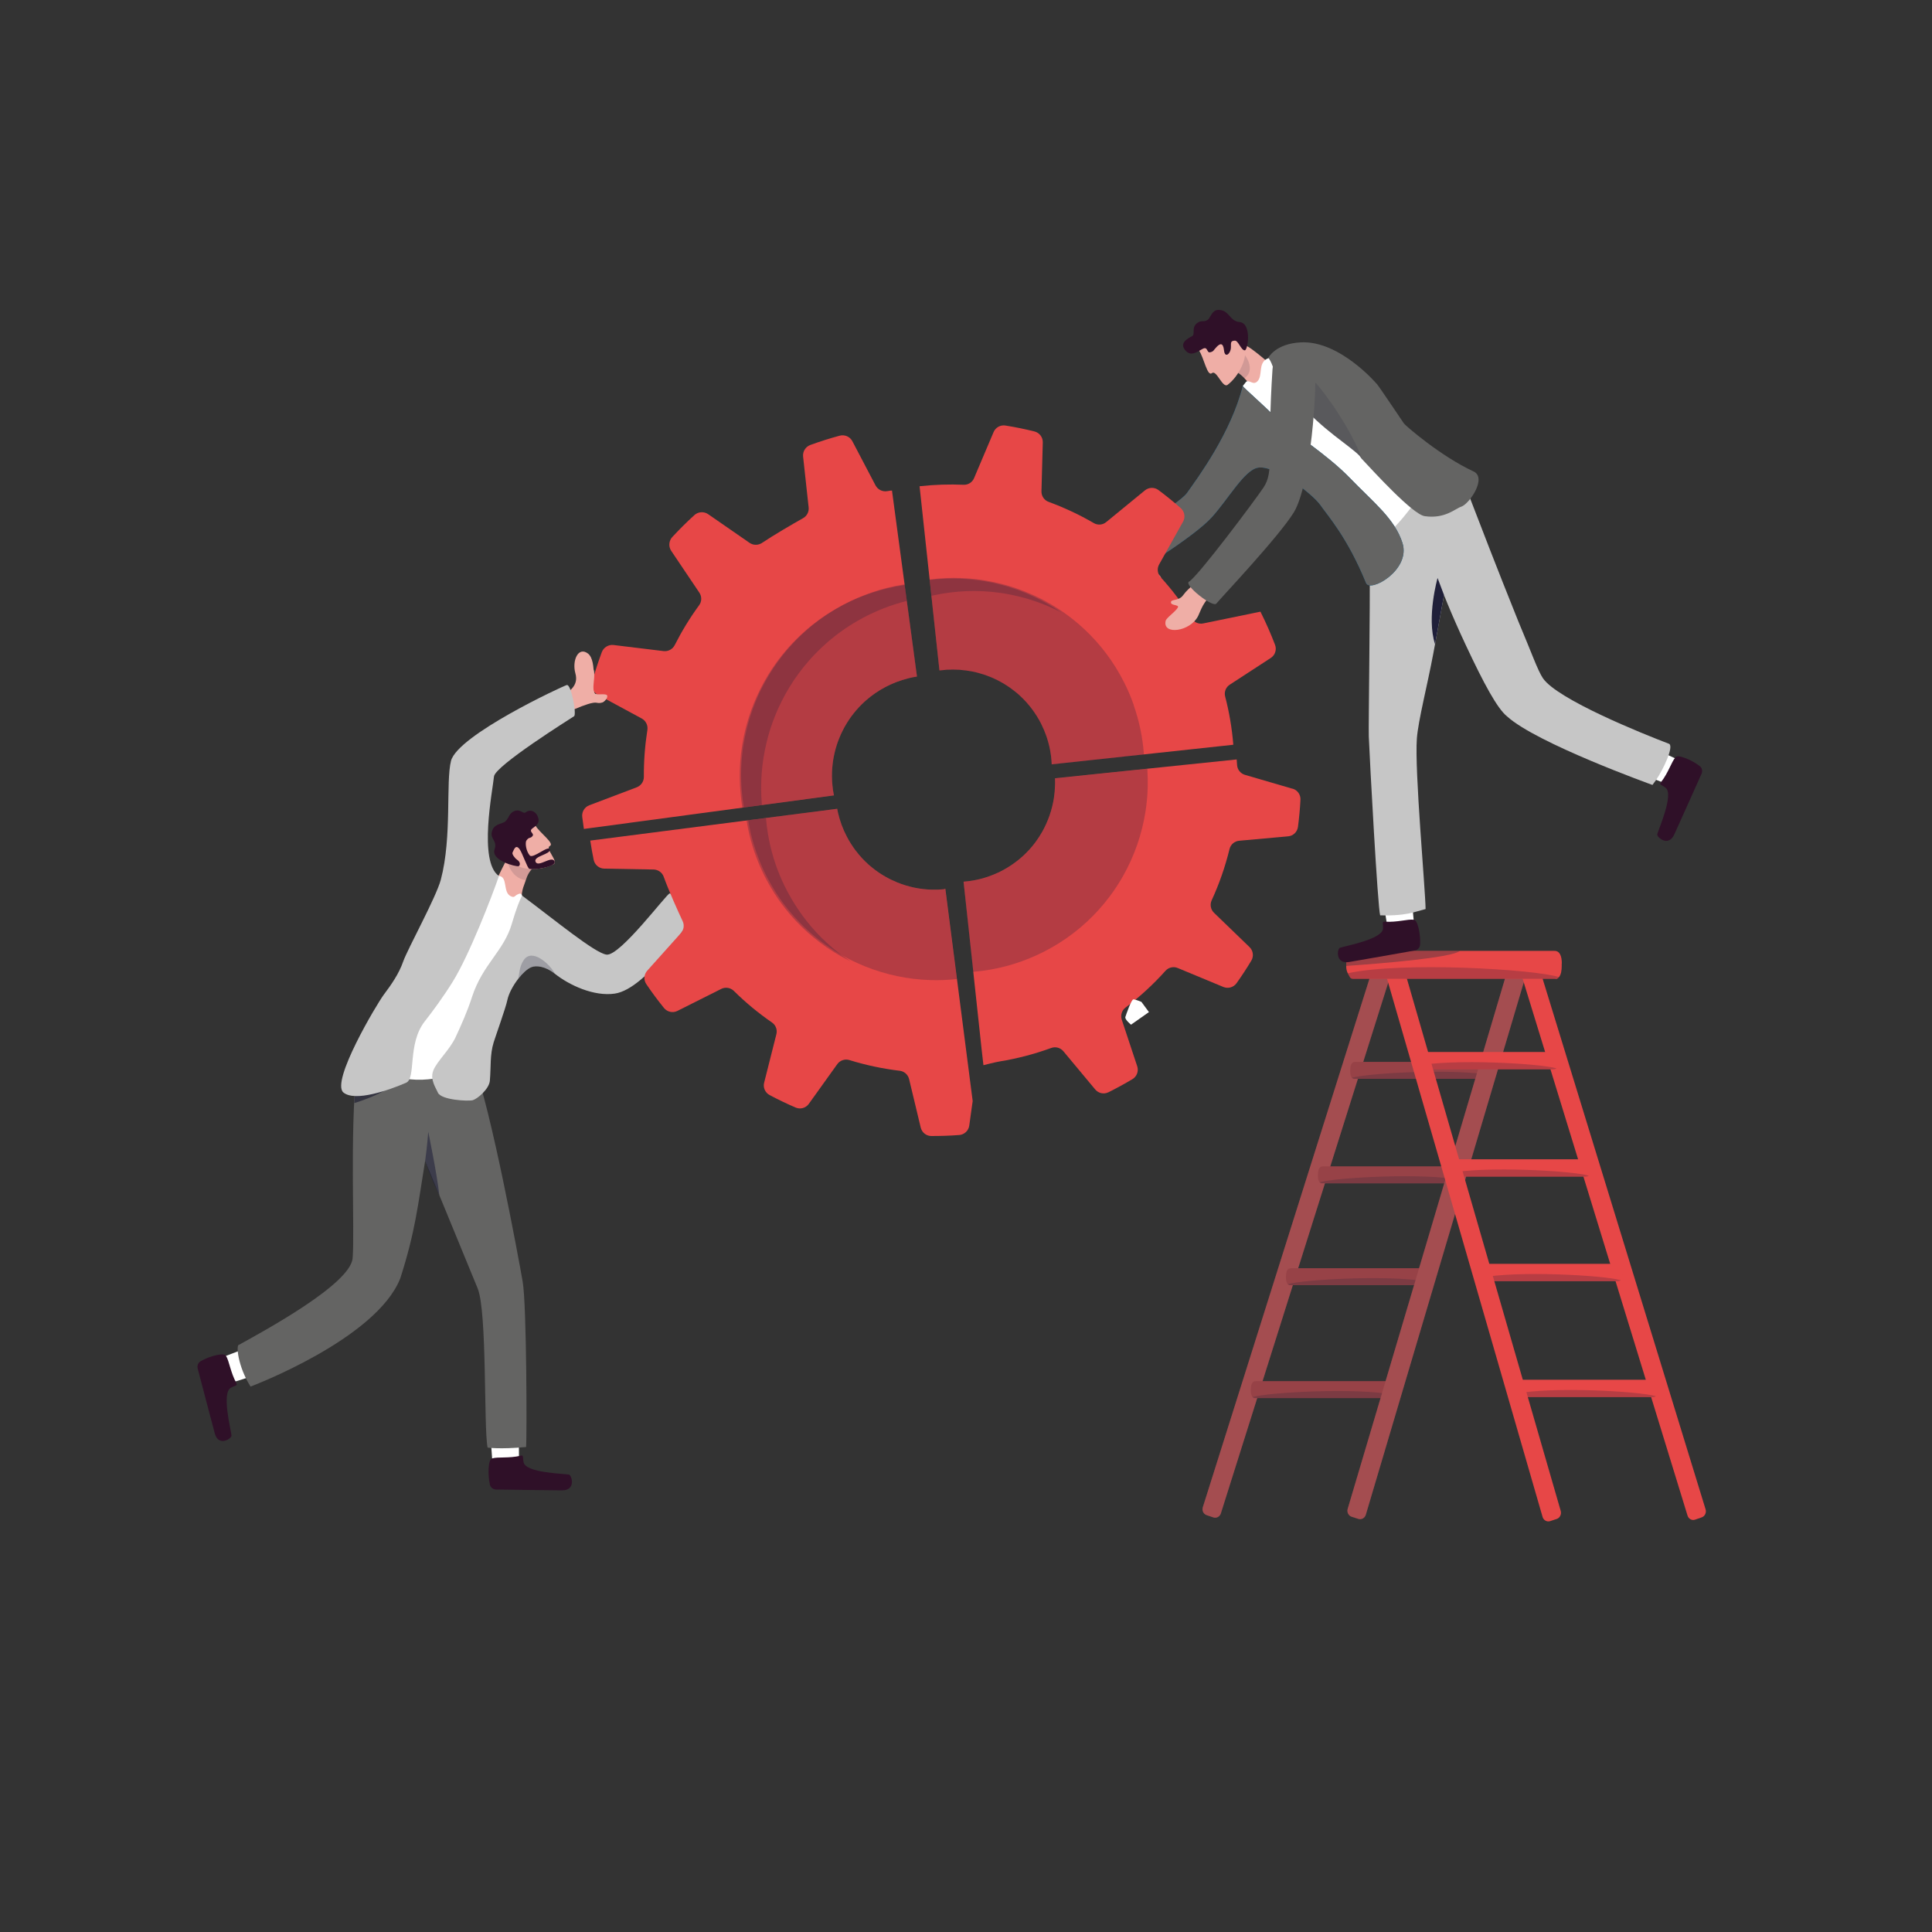 <svg xmlns="http://www.w3.org/2000/svg" width="427" height="427" viewBox="0 0 427 427" fill="none"><rect x="0" y="0" width="427" height="427" fill="#333333" stroke="none"/><path d="M123.452 154.147C125.635 153.073 127.966 151.67 127.173 148.84C126.38 145.997 127.795 142.801 129.954 144.448C132.114 146.095 130.723 153.171 131.516 153.342C135.078 154.11 133.517 155.709 131.894 155.318C130.271 154.928 123.659 158.295 123.659 158.295L123.439 154.147H123.452Z" fill="#EFAEA6"></path><path d="M112.801 201.007L108.434 197.042C109.593 194.98 111.886 189.625 113.277 187.99C114.802 186.196 114.912 186.416 114.912 186.416L116.888 190.064L117.815 191.784C117.815 191.784 116.754 192.736 116.29 194.297C115.973 195.383 115.18 196.737 115.314 198.701C115.424 200.178 112.789 201.007 112.789 201.007H112.801Z" fill="#EFAEA6"></path><path opacity="0.14" d="M117.815 191.784C117.815 191.784 116.681 192.98 116.217 194.529C112.74 194.163 111.471 189.564 112.618 189.198C113.338 188.966 116.876 190.064 116.876 190.064L117.803 191.784H117.815Z" fill="#1F1F39"></path><path d="M118.34 182.463C119.291 184.086 122.671 186.428 121.524 186.977C120.377 187.526 123.537 190.393 122.341 191.015C119.45 192.528 115.18 192.284 114.119 191.052C113.057 189.82 111.361 185.757 111.361 185.757L118.34 182.463Z" fill="#EFAEA6"></path><path d="M116.364 185.745C116.961 184.903 117.193 185.404 117.693 184.781C118.194 184.159 116.644 183.805 117.754 183.025C118.865 182.244 119.426 181.634 118.755 180.243C118.328 179.365 117.193 178.767 116.205 179.523C115.571 180.011 115.083 178.693 113.643 179.279C112.508 179.743 112.557 180.682 111.703 181.536C111.24 182 109.532 182.061 108.946 183.22C107.86 185.379 110.068 185.599 109.312 187.709C108.434 190.162 113.948 191.577 114.619 191.443C114.875 191.394 115.217 190.637 114.277 190.003C113.789 189.686 113.106 188.759 113.277 188.429C113.57 187.856 113.948 186.489 114.826 187.673C115.449 188.502 116.571 191.894 116.974 192.016C118.011 192.345 123.037 191.577 122.573 190.393C121.988 188.929 118.84 191.943 118.34 190.393C117.962 189.21 121.646 188.819 121.512 187.795C121.353 186.599 117.791 189.905 117.083 189.064C116.217 188.039 116.022 186.196 116.364 185.721V185.745Z" fill="#2F1028"></path><path d="M114.668 322.739C114.814 320.323 114.436 314.223 114.436 314.223L108.189 314.199L108.836 323.349L113.057 326.13L114.668 322.739Z" fill="white"></path><path d="M115.119 321.714C115.778 321.555 115.497 322.202 115.729 323.215C116.266 325.533 124.488 325.679 125.733 325.899C126.367 326.008 127.38 329.424 124.196 329.388C121.439 329.351 112.618 329.266 109.604 329.205C108.97 329.193 108.421 328.753 108.275 328.119C107.75 325.874 107.921 322.409 108.763 322.336C110.031 321.934 112.386 322.361 115.119 321.726V321.714Z" fill="#2F1028"></path><path d="M51.142 305.561C53.46 305.012 59.121 302.914 59.121 302.914L57.45 296.802L48.983 300.035L47.507 304.951L51.142 305.561Z" fill="white"></path><path d="M52.241 305.708C52.558 306.305 51.887 306.22 50.996 306.732C48.947 307.916 51.045 315.992 51.167 317.273C51.228 317.932 48.276 319.884 47.458 316.761C46.751 314.052 44.445 305.415 43.689 302.45C43.53 301.828 43.798 301.169 44.36 300.84C46.336 299.681 49.654 298.863 49.947 299.669C50.679 300.803 50.899 303.219 52.253 305.708H52.241Z" fill="#2F1028"></path><path d="M104.603 234.972C108.519 244.988 114.607 278.014 115.522 283.284C116.425 288.554 116.449 318.042 116.278 319.811C110.386 320.36 107.763 319.933 107.763 319.933C106.884 315.541 107.689 289.896 105.567 284.748C102.48 277.269 93.964 256.529 93.964 256.529C92.366 266.326 91.805 272.145 88.474 282.515C83.18 296.009 55.376 306.452 55.376 306.452C52.545 301.962 52.106 297.119 52.838 297.216C58.084 294.301 77.446 283.857 77.934 278.087C78.422 272.316 77.299 250.698 78.8 236.643C78.958 235.192 99.613 234.63 99.613 234.63L104.615 234.96L104.603 234.972Z" fill="#646463"></path><path opacity="0.57" d="M97.1 264.179C95.087 260.068 93.965 256.542 93.965 256.542C94.392 253.602 94.648 250.161 94.648 250.161C94.648 250.161 96.551 259.201 97.1 264.179Z" fill="#1F1F39"></path><path d="M156.672 197.835C156.136 198.14 155.526 198.409 155.123 198.787C154.574 199.311 153.879 199.519 153.354 200.275C153.22 200.458 153.086 200.653 152.951 200.861C152.793 201.08 152.659 201.288 152.512 201.483C151.597 202.74 150.902 203.325 150.011 204.326C150.011 204.326 144.899 203.215 145.241 202.386C145.448 201.873 145.863 201.263 146.705 200.434C147.059 200.092 147.742 199.446 148.084 199.043C148.254 198.848 149.792 197.262 149.975 196.688C150.536 194.944 150.121 193.285 151.012 192.492C152.195 191.442 152.073 195.115 152.378 194.419C153.183 192.601 155.916 191.235 157.185 194.871C157.38 195.407 157.929 197.115 156.66 197.823L156.672 197.835Z" fill="#EFAEA6"></path><path d="M110.276 193.59C112.289 193.809 111.093 197.128 112.825 198.043C113.74 198.531 113.728 197.982 114.375 197.689C114.777 197.506 115.18 197.286 115.4 197.957C120.06 211.743 101.431 233.618 101.821 235.863C102.138 237.693 90.743 240.377 86.547 237.107C76.006 228.909 84.387 224.199 86.522 220.515C87.327 219.112 102.102 195.725 102.102 195.725C102.102 195.725 106.189 195.2 110.263 193.577L110.276 193.59Z" fill="white"></path><path d="M152.878 202.435C152.61 203.435 143.009 218.539 135.884 219.6C131.26 220.283 125.794 217.733 122.61 215.196C120.609 213.598 118.535 213.293 117.389 213.781C116.535 214.147 115.485 215.11 114.546 216.318C113.411 217.782 112.423 219.588 112.118 221.088C111.789 222.711 109.446 229.25 109.105 230.385C108.251 233.179 108.544 235.643 108.263 238.864C108.104 240.718 105.469 242.89 104.493 243.158C103.529 243.427 97.442 243.146 96.758 241.45C96.392 240.535 95.014 238.644 95.722 236.729C95.734 236.68 95.758 236.631 95.77 236.582C96.588 234.533 99.369 232.056 100.687 229.25C101.968 226.505 103.31 223.48 104.322 220.344C106.677 213.085 111.374 210.206 113.131 204.13C113.326 203.472 113.509 202.874 113.68 202.337C113.765 202.093 113.838 201.849 113.912 201.629C114.314 200.409 114.656 199.543 114.912 198.958C115.217 198.25 115.388 197.945 115.388 197.945C115.412 197.969 115.449 197.994 115.473 198.006C122.537 203.264 131.492 210.67 134.054 210.987C137.043 211.353 147.364 197.494 148.011 197.457C148.657 197.42 153.135 201.422 152.866 202.422L152.878 202.435Z" fill="#C6C6C6"></path><path d="M89.901 236.729C87.754 241.072 78.311 243.793 78.311 243.793C78.311 243.793 78.58 236.473 78.995 235.216C79.409 233.959 89.901 236.729 89.901 236.729Z" fill="#333340"></path><path d="M110.263 193.602C105.676 190.442 108.909 174.558 109.178 171.617C109.397 169.251 126.27 158.71 126.88 158.295C127.49 157.88 126.233 151.134 125.269 151.402C124.306 151.67 101.296 162.382 99.686 168.128C98.478 172.911 99.942 184.94 97.429 194.419C96.392 198.311 90.158 209.596 89.121 212.475C88.157 215.293 86.364 217.77 84.826 219.832C83.289 221.894 73.029 239.083 75.908 241.462C78.47 243.573 85.961 240.95 89.755 239.303C92.024 238.315 89.987 230.69 93.879 225.737C95.538 223.626 98.076 220.186 100.04 217.001C103.675 211.17 108.665 198.274 110.276 193.614L110.263 193.602Z" fill="#C6C6C6"></path><path opacity="0.24" d="M122.61 215.196C120.609 213.598 118.535 213.293 117.389 213.781C116.535 214.147 115.485 215.111 114.546 216.318C114.765 215.367 114.753 213.708 115.717 212.244C117.62 209.328 121.72 213.317 122.622 215.184L122.61 215.196Z" fill="#1F1F3A"></path><path d="M151.683 196.896C152.402 194.37 152.305 192.553 151.658 192.248C150.755 191.821 150.524 192.626 150.426 193.419C150.328 194.212 150.121 195.651 150.536 195.676C150.951 195.7 151.67 196.908 151.67 196.908L151.683 196.896Z" fill="#EFAEA6"></path><path d="M268.156 335.366L266.68 334.866C265.984 334.634 265.606 333.853 265.838 333.121L303.243 214.5C303.475 213.781 304.219 213.378 304.914 213.622L306.391 214.122C307.086 214.354 307.464 215.135 307.232 215.867L269.827 334.487C269.595 335.207 268.851 335.61 268.156 335.366Z" fill="#7F5055"></path><path d="M298.412 236.375V236.729C298.412 237.266 298.497 237.851 298.802 238.193C298.827 238.229 298.851 238.254 298.888 238.278C298.912 238.303 298.949 238.327 298.986 238.351C299.193 238.498 299.23 238.437 299.498 238.437H329.046C329.046 238.437 329.156 238.437 329.205 238.437C329.534 238.388 329.571 238.156 329.803 237.802C329.827 237.766 329.839 237.741 329.864 237.705C330.01 237.436 330.108 237.119 330.108 236.778V236.424C330.108 235.484 329.864 234.691 329.059 234.691H299.51C298.705 234.691 298.436 235.46 298.436 236.387L298.412 236.375Z" fill="#6C3F46"></path><path opacity="0.24" d="M298.766 238.205C298.766 238.205 298.839 238.254 298.888 238.278C299.071 238.376 299.278 238.424 299.485 238.424H329.034C329.034 238.424 329.144 238.424 329.192 238.424C329.522 238.376 329.558 238.144 329.79 237.79C329.815 237.754 329.827 237.729 329.851 237.693C321.885 236.094 302.474 237.144 298.802 238.205C298.79 238.205 298.778 238.205 298.766 238.205Z" fill="#1F1F3A"></path><path d="M291.275 259.47V259.824C291.275 260.36 291.361 260.946 291.666 261.288C291.69 261.324 291.715 261.349 291.751 261.373C291.776 261.397 291.812 261.422 291.849 261.446C292.056 261.593 292.093 261.532 292.361 261.532H321.91C321.91 261.532 322.019 261.532 322.068 261.532C322.398 261.483 322.434 261.251 322.666 260.897C322.69 260.861 322.703 260.836 322.727 260.8C322.873 260.531 322.971 260.214 322.971 259.872V259.519C322.971 258.579 322.727 257.786 321.922 257.786H292.373C291.568 257.786 291.3 258.555 291.3 259.482L291.275 259.47Z" fill="#6C3F46"></path><path opacity="0.24" d="M291.629 261.3C291.629 261.3 291.702 261.348 291.751 261.373C291.934 261.47 292.141 261.519 292.349 261.519H321.897C321.897 261.519 322.007 261.519 322.056 261.519C322.385 261.47 322.422 261.239 322.654 260.885C322.678 260.848 322.69 260.824 322.715 260.787C314.748 259.189 295.338 260.238 291.666 261.3C291.653 261.3 291.641 261.3 291.629 261.3Z" fill="#1F1F3A"></path><path d="M284.211 281.979V282.332C284.211 282.869 284.296 283.455 284.601 283.796C284.626 283.833 284.65 283.857 284.687 283.882C284.711 283.906 284.748 283.931 284.784 283.955C284.992 284.101 285.028 284.04 285.297 284.04H314.845C314.845 284.04 314.955 284.04 315.004 284.04C315.333 283.992 315.37 283.76 315.602 283.406C315.626 283.369 315.638 283.345 315.663 283.308C315.809 283.04 315.907 282.723 315.907 282.381V282.027C315.907 281.088 315.663 280.295 314.857 280.295H285.309C284.504 280.295 284.235 281.064 284.235 281.991L284.211 281.979Z" fill="#6C3F46"></path><path opacity="0.24" d="M284.565 283.821C284.565 283.821 284.639 283.87 284.687 283.894C284.87 283.992 285.078 284.04 285.285 284.04H314.834C314.834 284.04 314.943 284.04 314.992 284.04C315.322 283.992 315.358 283.76 315.59 283.406C315.614 283.369 315.627 283.345 315.651 283.308C307.684 281.71 288.274 282.759 284.602 283.821C284.59 283.821 284.578 283.821 284.565 283.821Z" fill="#1F1F3A"></path><path d="M276.439 306.94V307.294C276.439 307.83 276.525 308.416 276.83 308.757C276.854 308.794 276.879 308.818 276.915 308.843C276.94 308.867 276.976 308.892 277.013 308.916C277.22 309.063 277.257 309.001 277.525 309.001H307.074C307.074 309.001 307.183 309.001 307.232 309.001C307.562 308.953 307.598 308.721 307.83 308.367C307.854 308.33 307.867 308.306 307.891 308.269C308.037 308.001 308.135 307.684 308.135 307.342V306.989C308.135 306.049 307.891 305.256 307.086 305.256H277.537C276.732 305.256 276.464 306.025 276.464 306.952L276.439 306.94Z" fill="#6C3F46"></path><path opacity="0.24" d="M276.794 308.77C276.794 308.77 276.867 308.819 276.916 308.843C277.099 308.941 277.306 308.989 277.514 308.989H307.062C307.062 308.989 307.172 308.989 307.221 308.989C307.55 308.941 307.587 308.709 307.819 308.355C307.843 308.318 307.855 308.294 307.88 308.257C299.913 306.659 280.503 307.708 276.831 308.77C276.818 308.77 276.806 308.77 276.794 308.77Z" fill="#1F1F3A"></path><path d="M300.205 335.695L298.729 335.219C298.034 335 297.643 334.219 297.851 333.499L333.243 214.208C333.462 213.476 334.194 213.073 334.902 213.293L336.378 213.768C337.074 213.988 337.464 214.769 337.257 215.489L301.864 334.78C301.645 335.512 300.913 335.915 300.205 335.695Z" fill="#7F5055"></path><g opacity="0.35"><path d="M268.156 335.366L266.68 334.866C265.984 334.634 265.606 333.853 265.838 333.121L303.243 214.5C303.475 213.781 304.219 213.378 304.914 213.622L306.391 214.122C307.086 214.354 307.464 215.135 307.232 215.867L269.827 334.487C269.595 335.207 268.851 335.61 268.156 335.366Z" fill="#E74747"></path><path d="M298.412 236.375V236.729C298.412 237.266 298.497 237.851 298.802 238.193C298.827 238.229 298.851 238.254 298.888 238.278C298.912 238.303 298.949 238.327 298.986 238.351C299.193 238.498 299.23 238.437 299.498 238.437H329.046C329.046 238.437 329.156 238.437 329.205 238.437C329.534 238.388 329.571 238.156 329.803 237.802C329.827 237.766 329.839 237.741 329.864 237.705C330.01 237.436 330.108 237.119 330.108 236.778V236.424C330.108 235.484 329.864 234.691 329.059 234.691H299.51C298.705 234.691 298.436 235.46 298.436 236.387L298.412 236.375Z" fill="#E74747"></path><path opacity="0.24" d="M298.766 238.205C298.766 238.205 298.839 238.254 298.888 238.278C299.071 238.376 299.278 238.424 299.485 238.424H329.034C329.034 238.424 329.144 238.424 329.192 238.424C329.522 238.376 329.558 238.144 329.79 237.79C329.815 237.754 329.827 237.729 329.851 237.693C321.885 236.094 302.474 237.144 298.802 238.205C298.79 238.205 298.778 238.205 298.766 238.205Z" fill="#333340"></path><path d="M291.274 259.469V259.823C291.274 260.36 291.36 260.946 291.665 261.287C291.689 261.324 291.714 261.348 291.75 261.373C291.775 261.397 291.811 261.421 291.848 261.446C292.055 261.592 292.092 261.531 292.36 261.531H321.909C321.909 261.531 322.018 261.531 322.067 261.531C322.397 261.482 322.433 261.251 322.665 260.897C322.689 260.86 322.702 260.836 322.726 260.799C322.872 260.531 322.97 260.214 322.97 259.872V259.518C322.97 258.579 322.726 257.786 321.921 257.786H292.372C291.567 257.786 291.299 258.554 291.299 259.482L291.274 259.469Z" fill="#E74747"></path><path opacity="0.24" d="M291.629 261.299C291.629 261.299 291.702 261.348 291.751 261.373C291.934 261.47 292.141 261.519 292.349 261.519H321.897C321.897 261.519 322.007 261.519 322.056 261.519C322.385 261.47 322.422 261.238 322.654 260.885C322.678 260.848 322.69 260.824 322.715 260.787C314.748 259.189 295.338 260.238 291.666 261.299C291.653 261.299 291.641 261.299 291.629 261.299Z" fill="#333340"></path><path d="M284.211 281.979V282.332C284.211 282.869 284.296 283.455 284.601 283.796C284.626 283.833 284.65 283.857 284.687 283.882C284.711 283.906 284.748 283.931 284.784 283.955C284.992 284.101 285.028 284.04 285.297 284.04H314.845C314.845 284.04 314.955 284.04 315.004 284.04C315.333 283.992 315.37 283.76 315.602 283.406C315.626 283.369 315.638 283.345 315.663 283.308C315.809 283.04 315.907 282.723 315.907 282.381V282.027C315.907 281.088 315.663 280.295 314.857 280.295H285.309C284.504 280.295 284.235 281.064 284.235 281.991L284.211 281.979Z" fill="#E74747"></path><path opacity="0.24" d="M284.564 283.821C284.564 283.821 284.638 283.869 284.686 283.894C284.869 283.991 285.077 284.04 285.284 284.04H314.833C314.833 284.04 314.942 284.04 314.991 284.04C315.321 283.991 315.357 283.76 315.589 283.406C315.613 283.369 315.626 283.345 315.65 283.308C307.683 281.71 288.273 282.759 284.601 283.821C284.589 283.821 284.577 283.821 284.564 283.821Z" fill="#333340"></path><path d="M276.439 306.94V307.294C276.439 307.83 276.525 308.416 276.83 308.757C276.854 308.794 276.879 308.818 276.915 308.843C276.94 308.867 276.976 308.892 277.013 308.916C277.22 309.063 277.257 309.001 277.525 309.001H307.074C307.074 309.001 307.183 309.001 307.232 309.001C307.562 308.953 307.598 308.721 307.83 308.367C307.854 308.33 307.867 308.306 307.891 308.269C308.037 308.001 308.135 307.684 308.135 307.342V306.989C308.135 306.049 307.891 305.256 307.086 305.256H277.537C276.732 305.256 276.464 306.025 276.464 306.952L276.439 306.94Z" fill="#E74747"></path><path opacity="0.24" d="M276.793 308.77C276.793 308.77 276.866 308.818 276.915 308.843C277.098 308.94 277.305 308.989 277.513 308.989H307.061C307.061 308.989 307.171 308.989 307.22 308.989C307.549 308.94 307.586 308.709 307.818 308.355C307.842 308.318 307.854 308.294 307.879 308.257C299.912 306.659 280.502 307.708 276.83 308.77C276.817 308.77 276.805 308.77 276.793 308.77Z" fill="#333340"></path><path d="M300.205 335.695L298.729 335.219C298.034 335 297.643 334.219 297.851 333.499L333.243 214.208C333.462 213.476 334.194 213.073 334.902 213.293L336.378 213.768C337.074 213.988 337.464 214.769 337.257 215.489L301.864 334.78C301.645 335.512 300.913 335.915 300.205 335.695Z" fill="#E74747"></path></g><path d="M374.638 335.866L376.114 335.354C376.81 335.11 377.188 334.304 376.956 333.572L339.551 211.792C339.319 211.048 338.575 210.645 337.879 210.889L336.403 211.402C335.708 211.646 335.33 212.451 335.561 213.183L372.967 334.963C373.198 335.707 373.943 336.11 374.638 335.866Z" fill="#E74747"></path><path d="M344.381 234.228V234.594C344.381 235.155 344.296 235.753 343.991 236.094C343.966 236.131 343.942 236.155 343.905 236.18C343.881 236.204 343.844 236.229 343.808 236.253C343.6 236.399 343.564 236.338 343.295 236.338H313.747C313.747 236.338 313.637 236.338 313.588 236.338C313.259 236.29 313.222 236.058 312.991 235.692C312.966 235.655 312.954 235.619 312.93 235.594C312.783 235.314 312.686 234.984 312.686 234.643V234.277C312.686 233.313 312.93 232.508 313.735 232.508H343.283C344.088 232.508 344.357 233.288 344.357 234.252L344.381 234.228Z" fill="#E74747"></path><path opacity="0.24" d="M344.028 236.107C344.028 236.107 343.955 236.155 343.906 236.18C343.723 236.277 343.516 236.338 343.308 236.338H313.76C313.76 236.338 313.65 236.338 313.601 236.338C313.272 236.29 313.235 236.058 313.003 235.692C312.979 235.655 312.967 235.619 312.942 235.594C320.909 233.959 340.319 235.021 343.991 236.119C344.004 236.119 344.016 236.119 344.028 236.131V236.107Z" fill="#1F1F3A"></path><path d="M351.519 257.945V258.311C351.519 258.872 351.433 259.47 351.128 259.811C351.104 259.848 351.08 259.872 351.043 259.897C351.019 259.921 350.982 259.945 350.945 259.97C350.738 260.116 350.701 260.055 350.433 260.055H320.885C320.885 260.055 320.775 260.055 320.726 260.055C320.397 260.006 320.36 259.775 320.128 259.409C320.104 259.372 320.092 259.335 320.067 259.311C319.921 259.03 319.823 258.701 319.823 258.359V257.993C319.823 257.03 320.067 256.224 320.872 256.224H350.421C351.226 256.224 351.494 257.005 351.494 257.969L351.519 257.945Z" fill="#E74747"></path><path opacity="0.24" d="M351.165 259.823C351.165 259.823 351.092 259.872 351.043 259.897C350.86 259.994 350.652 260.055 350.445 260.055H320.897C320.897 260.055 320.787 260.055 320.738 260.055C320.409 260.006 320.372 259.775 320.14 259.409C320.116 259.372 320.104 259.335 320.079 259.311C328.046 257.676 347.456 258.738 351.128 259.836C351.14 259.836 351.153 259.836 351.165 259.848V259.823Z" fill="#1F1F3A"></path><path d="M358.582 281.051V281.417C358.582 281.979 358.497 282.576 358.192 282.918C358.168 282.955 358.143 282.979 358.107 283.003C358.082 283.028 358.046 283.052 358.009 283.077C357.802 283.223 357.765 283.162 357.497 283.162H327.948C327.948 283.162 327.838 283.162 327.79 283.162C327.46 283.113 327.424 282.881 327.192 282.515C327.167 282.479 327.155 282.442 327.131 282.418C326.984 282.137 326.887 281.808 326.887 281.466V281.1C326.887 280.136 327.131 279.331 327.936 279.331H357.484C358.29 279.331 358.558 280.112 358.558 281.076L358.582 281.051Z" fill="#E74747"></path><path opacity="0.24" d="M358.228 282.93C358.228 282.93 358.155 282.979 358.106 283.003C357.923 283.101 357.716 283.162 357.508 283.162H327.96C327.96 283.162 327.85 283.162 327.801 283.162C327.472 283.113 327.435 282.881 327.204 282.515C327.179 282.479 327.167 282.442 327.143 282.418C335.109 280.783 354.519 281.844 358.192 282.942C358.204 282.942 358.216 282.942 358.228 282.954V282.93Z" fill="#1F1F3A"></path><path d="M366.354 306.671V307.037C366.354 307.599 366.268 308.196 365.963 308.538C365.939 308.575 365.915 308.599 365.878 308.623C365.854 308.648 365.817 308.672 365.78 308.697C365.573 308.843 365.536 308.782 365.268 308.782H335.72C335.72 308.782 335.61 308.782 335.561 308.782C335.232 308.733 335.195 308.501 334.963 308.135C334.939 308.099 334.927 308.062 334.902 308.038C334.756 307.757 334.658 307.428 334.658 307.086V306.72C334.658 305.756 334.902 304.951 335.707 304.951H365.256C366.061 304.951 366.329 305.732 366.329 306.696L366.354 306.671Z" fill="#E74747"></path><path opacity="0.24" d="M366 308.562C366 308.562 365.926 308.611 365.878 308.636C365.695 308.733 365.487 308.794 365.28 308.794H335.731C335.731 308.794 335.622 308.794 335.573 308.794C335.243 308.745 335.207 308.514 334.975 308.148C334.951 308.111 334.938 308.074 334.914 308.05C342.881 306.415 362.291 307.477 365.963 308.575C365.975 308.575 365.987 308.575 366 308.587V308.562Z" fill="#1F1F3A"></path><path d="M342.588 336.196L344.065 335.708C344.76 335.476 345.15 334.683 344.943 333.939L309.551 211.475C309.331 210.731 308.599 210.316 307.892 210.536L306.415 211.024C305.72 211.255 305.33 212.048 305.537 212.792L340.929 335.256C341.149 336 341.881 336.415 342.588 336.196Z" fill="#E74747"></path><path d="M345.162 212.939V213.524C345.162 214.415 345.028 215.379 344.576 215.94C344.54 215.989 344.491 216.038 344.454 216.074C344.418 216.123 344.369 216.16 344.32 216.196C344.003 216.428 343.954 216.33 343.552 216.33H299.095C299.009 216.33 298.936 216.33 298.863 216.318C298.375 216.233 298.314 215.867 297.972 215.281C297.936 215.232 297.911 215.171 297.887 215.123C297.655 214.683 297.533 214.159 297.533 213.585V213C297.533 211.45 297.899 210.157 299.119 210.157H343.576C344.784 210.157 345.186 211.414 345.186 212.951L345.162 212.939Z" fill="#E74747"></path><path opacity="0.24" d="M344.626 215.952C344.626 215.952 344.504 216.038 344.443 216.074C344.162 216.233 343.857 216.318 343.54 216.318H299.083C298.998 216.318 298.925 216.318 298.851 216.306C298.363 216.221 298.302 215.855 297.961 215.269C297.924 215.22 297.9 215.159 297.863 215.11C309.856 212.487 339.05 214.195 344.565 215.952C344.589 215.952 344.601 215.964 344.626 215.977V215.952Z" fill="#1F1F3A"></path><path opacity="0.4" d="M322.702 210.133C320.97 211.694 305.122 212.951 297.497 213.488V212.975C297.497 211.426 297.863 210.133 299.083 210.133H322.702Z" fill="#333340"></path><path d="M306.635 204.631C306.098 202.313 305.5 196.335 305.5 196.335L311.71 195.298L312.527 204.289L308.77 207.668L306.622 204.643L306.635 204.631Z" fill="white"></path><path d="M306.025 203.703C305.354 203.655 305.72 204.228 305.659 205.253C305.5 207.595 297.338 209.059 296.143 209.474C295.521 209.694 295.069 213.171 298.229 212.609C300.962 212.134 309.721 210.621 312.71 210.072C313.333 209.962 313.808 209.437 313.857 208.803C314.028 206.546 313.296 203.203 312.454 203.276C311.124 203.093 308.855 203.886 306.037 203.703H306.025Z" fill="#2F1028"></path><path d="M367.94 173.057C365.671 172.349 360.205 169.848 360.205 169.848L362.438 163.968L370.612 167.787L371.636 172.728L367.94 173.045V173.057Z" fill="white"></path><path d="M367.061 172.935C366.646 173.472 367.33 173.484 368.135 174.118C369.977 175.57 366.61 183.146 366.28 184.366C366.11 185.001 368.733 187.331 370.05 184.403C371.185 181.865 374.857 173.765 376.077 170.983C376.333 170.397 376.175 169.714 375.674 169.324C373.893 167.921 370.721 166.64 370.306 167.384C369.404 168.384 368.794 170.702 367.061 172.935Z" fill="#2F1028"></path><path d="M305.036 202.3C305.451 202.313 305.854 202.325 306.232 202.325C309.148 202.325 311.112 201.995 312.295 201.678C313.308 201.41 315.077 200.91 315.077 200.91C315.028 196.505 312.613 170.239 313.149 163.199C313.454 159.21 315.492 151.353 316.785 144.411C316.907 143.716 317.041 143.045 317.163 142.374C317.224 142.045 317.285 141.715 317.346 141.398C318.347 135.957 319.115 131.711 319.152 131.528C320.177 134.127 321.445 137.079 322.812 140.093C323.202 140.959 323.605 141.837 324.02 142.703C327.985 151.158 330.925 156.599 333.084 158.332C339.599 164.285 365.219 173.484 365.219 173.484C365.353 173.289 365.902 172.557 366.024 172.374C367.586 170.105 369.977 165.042 368.916 164.407C363.121 162.199 344.198 154.598 341.002 149.889C339.867 148.206 338.367 143.948 336.085 138.568C335.719 137.714 335.378 136.835 335.024 135.957C331.132 126.294 326.96 115.485 324.922 110.166C324.117 108.08 323.654 106.835 323.654 106.835L311.844 112.057L309.916 112.911L306.744 114.314L305.805 114.729L302.889 119.304L302.584 119.78C302.901 122.232 302.56 123.22 302.706 127.002C302.865 131.126 302.438 160.528 302.523 162.76C302.731 168.018 304.5 200.629 305.036 202.3Z" fill="#C6C6C6"></path><path d="M281.893 87.779L283.308 82.423C281.222 81.13 277.038 76.97 274.951 76.177C272.67 75.311 272.67 75.567 272.67 75.567L272.694 79.874V81.899C272.694 81.899 273.646 82.216 274.854 83.399C275.696 84.229 276.659 85.473 277.526 87.34C278.172 88.731 281.893 87.767 281.893 87.767V87.779Z" fill="#EFAEA6"></path><path opacity="0.14" d="M272.719 81.899C272.719 81.899 273.841 82.399 275.049 83.582C278.038 81.508 274.561 76.97 273.329 77.202C272.56 77.348 272.719 79.874 272.719 79.874V81.899Z" fill="#1A1B37"></path><path d="M280.003 79.3C278.002 80.374 279.149 83.009 277.904 84.278C277.148 85.058 276.513 84.314 275.794 84.253C275.354 84.217 275.33 84.583 274.744 85.205C273.207 86.852 301.304 119.231 301.304 119.231C301.304 119.231 304.573 119.987 307.855 116.84C311.137 113.692 316.969 105.542 315.773 104.493C314.565 103.444 284.7 78.129 284.7 78.129C284.7 78.129 282.016 78.227 280.015 79.3H280.003Z" fill="white"></path><path d="M253.358 125.477C251.491 126.673 251.259 127.71 249.844 127.99C248.429 128.271 245.708 130.711 246.733 130.577C248.978 130.284 247.233 131.406 246.806 132.468C245.538 135.53 250.161 136.189 252.431 133.017C248.954 137.872 259.568 127.051 255.908 128.6C258.482 127.514 253.358 125.477 253.358 125.477Z" fill="#EFAEA6"></path><path d="M274.561 85.229C275.451 86.254 279.062 89.353 281.978 92.269C284.894 95.184 293.129 100.235 298.363 105.664C303.597 111.081 308.269 114.656 309.965 120.011C311.856 125.977 302.816 131.065 301.925 128.869C297.838 118.84 293.556 114.107 291.848 111.654C290.14 109.202 281.832 102.748 278.05 103.358C275.036 103.846 271.45 110.325 267.814 114.326C263.825 118.73 250.026 127.258 247.794 128.112C247.025 127.563 244.158 123.915 243.194 122.183C246.257 119.865 260.555 111.471 262.324 108.983C264.727 105.603 272.108 95.648 274.695 85.229H274.561Z" fill="#0068A5"></path><path d="M274.561 85.229C275.451 86.254 279.062 89.353 281.978 92.269C284.894 95.184 293.129 100.235 298.363 105.664C303.597 111.081 308.269 114.656 309.965 120.011C311.856 125.977 302.816 131.065 301.925 128.869C297.838 118.84 293.556 114.107 291.848 111.654C290.14 109.202 281.832 102.748 278.05 103.358C275.036 103.846 271.45 110.325 267.814 114.326C263.825 118.73 250.026 127.258 247.794 128.112C247.025 127.563 244.158 123.915 243.194 122.183C246.257 119.865 260.555 111.471 262.324 108.983C264.727 105.603 272.108 95.648 274.695 85.229H274.561Z" fill="#646463"></path><path d="M304.268 84.814C304.976 85.656 309.965 93.147 310.295 93.598C310.673 94.123 318.444 100.857 325.642 104.176C328.766 105.615 324.679 111.423 322.983 111.972C321.592 112.423 319.384 114.717 314.894 114.082C312.222 113.704 303.646 104.261 300.986 101.431C300.779 101.211 300.657 100.931 300.474 100.735C298.217 98.405 292.458 95.136 286.834 88.706C286.468 88.291 286.102 87.852 285.736 87.413C280.161 80.569 281.808 81.081 280.319 79.08C280.319 79.08 281.857 75.945 287.53 75.664C296.082 75.25 304.17 84.717 304.256 84.827L304.268 84.814Z" fill="#646463"></path><path opacity="0.14" d="M294.435 89.365C295.667 91.11 299.559 97.075 300.999 101.431C300.84 101.162 300.669 100.931 300.486 100.735C298.229 98.405 292.471 95.136 286.847 88.706C286.42 87.559 286.127 86.51 286.005 85.62C286.005 85.62 286.249 82.435 287.81 82.374C289.372 82.326 292.617 86.779 294.435 89.365Z" fill="#1A1B37"></path><path d="M264.984 77.433C266.095 79.056 266.827 83.314 267.851 82.472C268.876 81.63 270.206 85.912 271.328 85.046C274.049 82.972 275.72 78.8 275.025 77.238C274.33 75.677 271.219 72.26 271.219 72.26L264.984 77.433Z" fill="#EFAEA6"></path><path d="M268.901 76.665C268.144 77.446 268.278 77.665 267.461 77.86C266.644 78.056 266.997 76.421 265.753 77.128C264.509 77.836 263.264 78.751 262.13 77.592C260.495 75.921 262.325 74.896 263.484 74.286C264.228 73.895 263.252 72.383 264.582 71.407C265.619 70.638 265.973 71.321 266.936 70.675C267.51 70.284 267.839 68.54 269.206 68.503C271.743 68.43 271.646 70.967 273.988 71.187C276.709 71.443 275.818 77.494 275.098 77.433C274.256 77.372 273.695 75.25 272.914 75.286C271.743 75.323 272.158 76.018 272.024 77.08C271.877 78.214 270.718 79.227 270.523 77.421C270.328 75.616 269.596 75.945 268.913 76.653L268.901 76.665Z" fill="#2F1028"></path><path d="M317.164 142.362C317.225 142.032 317.286 141.703 317.347 141.386C318.347 135.944 319.116 131.699 319.152 131.516L317.725 127.746C317.725 127.746 315.236 136.457 317.164 142.362Z" fill="#1F1F39"></path><path d="M246.574 133.492C246.842 130.882 246.586 131.223 250.075 130.869C251.21 130.76 252.418 130.479 252.162 133.065C251.905 135.652 246.464 134.554 246.574 133.48V133.492Z" fill="#EFAEA6"></path><path d="M196.932 108.421C196.64 108.458 196.335 108.507 196.042 108.556C195.005 108.714 193.992 108.202 193.504 107.275L188.392 97.527C187.868 96.502 186.684 96.002 185.574 96.294C183.403 96.88 181.243 97.563 179.096 98.344C178.035 98.734 177.376 99.796 177.498 100.918L178.718 112.13C178.828 113.106 178.34 114.058 177.473 114.534C175.229 115.79 171.02 118.242 168.421 119.987C167.579 120.548 166.493 120.548 165.664 119.975L156.514 113.643C155.574 112.996 154.306 113.082 153.464 113.85C151.756 115.4 150.133 117.022 148.584 118.694C147.815 119.536 147.718 120.792 148.34 121.732L154.562 130.979C155.135 131.821 155.123 132.943 154.513 133.773C152.463 136.567 150.67 139.519 149.121 142.581C148.657 143.496 147.669 144.021 146.644 143.899L135.603 142.557C134.481 142.423 133.407 143.082 133.004 144.143C132.199 146.302 131.492 148.486 130.882 150.719C130.577 151.817 131.077 152.988 132.077 153.525L141.825 158.795C142.74 159.295 143.24 160.308 143.082 161.321C142.545 164.737 142.276 168.214 142.301 171.715C142.301 172.728 141.679 173.643 140.715 174.009L130.247 177.974C129.186 178.376 128.539 179.45 128.686 180.572C128.783 181.377 128.893 182.183 129.015 182.988L129.052 183.207L184.318 175.79C184.305 175.717 184.281 175.643 184.269 175.57C184.135 174.899 184.037 174.216 183.976 173.545C183.732 171.032 183.927 168.519 184.525 166.115C184.769 165.115 185.086 164.127 185.477 163.175C186.392 160.881 187.697 158.734 189.356 156.843C190.027 156.075 190.759 155.343 191.54 154.672C192.76 153.61 194.126 152.683 195.603 151.89C196.371 151.487 197.14 151.121 197.921 150.816C198.884 150.438 199.848 150.133 200.836 149.889C201.373 149.755 201.91 149.645 202.447 149.56C202.52 149.56 202.593 149.535 202.666 149.523L197.14 108.409C197.067 108.409 196.993 108.434 196.92 108.446L196.932 108.421Z" fill="#E74747"></path><path opacity="0.25" d="M199.714 129.186C198.603 129.357 197.481 129.576 196.383 129.845C195.675 130.015 194.968 130.211 194.272 130.418C193.101 130.772 191.942 131.162 190.795 131.626C190.417 131.772 190.039 131.931 189.673 132.089C189.112 132.333 188.551 132.59 187.989 132.846C187.514 133.078 187.038 133.322 186.562 133.566C186.477 133.614 186.391 133.651 186.306 133.7C183.829 135.03 181.536 136.567 179.425 138.275C179.12 138.519 178.827 138.775 178.534 139.031C178.156 139.361 177.79 139.69 177.424 140.032C176.875 140.532 176.351 141.056 175.838 141.581C175.326 142.118 174.826 142.655 174.338 143.204C172.349 145.485 170.629 147.949 169.177 150.548C169.031 150.804 168.896 151.073 168.75 151.341C168.677 151.475 168.616 151.609 168.543 151.731C168.408 152 168.274 152.268 168.14 152.524C168.067 152.659 168.006 152.793 167.945 152.927C167.823 153.195 167.689 153.464 167.567 153.732C167.384 154.135 167.213 154.55 167.042 154.964C166.981 155.099 166.932 155.245 166.871 155.379C166.688 155.843 166.505 156.306 166.347 156.77C165.846 158.161 165.407 159.588 165.053 161.028C164.773 162.187 164.529 163.358 164.334 164.529C164.26 164.968 164.199 165.42 164.138 165.859C164.077 166.31 164.029 166.75 163.992 167.201C163.968 167.494 163.931 167.799 163.919 168.104C163.894 168.397 163.882 168.702 163.858 168.994C163.858 169.141 163.846 169.299 163.833 169.446C163.748 171.398 163.797 173.35 163.992 175.314C164.041 175.802 164.09 176.278 164.163 176.766C164.224 177.254 164.297 177.73 164.382 178.218C164.395 178.303 164.407 178.376 164.419 178.449L184.329 175.778C184.317 175.704 184.293 175.631 184.281 175.558C184.146 174.887 184.049 174.204 183.988 173.533C183.744 171.02 183.939 168.506 184.537 166.103C184.781 165.103 185.098 164.114 185.488 163.163C186.403 160.869 187.709 158.722 189.368 156.831C190.039 156.062 190.771 155.33 191.552 154.659C192.772 153.598 194.138 152.671 195.614 151.878C196.383 151.475 197.152 151.109 197.932 150.804C198.896 150.426 199.86 150.121 200.848 149.877C201.385 149.743 201.922 149.633 202.459 149.548C202.532 149.548 202.605 149.523 202.678 149.511L199.945 129.161C199.872 129.161 199.799 129.186 199.726 129.198L199.714 129.186Z" fill="#1F1F39"></path><path opacity="0.25" d="M199.958 129.271L200.434 132.797C200.361 132.809 200.288 132.834 200.214 132.858C198.531 133.297 196.859 133.834 195.212 134.481C193.712 135.078 192.211 135.762 190.747 136.542C187.892 138.067 185.282 139.861 182.939 141.898C181.426 143.204 180.036 144.594 178.742 146.071C175.558 149.718 173.057 153.83 171.288 158.246C170.544 160.088 169.946 161.967 169.47 163.895C168.36 168.372 167.982 173.033 168.372 177.705C168.372 177.778 168.372 177.852 168.397 177.925L164.078 178.51C164.066 178.437 164.054 178.364 164.041 178.291C163.895 177.364 163.773 176.436 163.688 175.509C163.224 170.69 163.59 165.847 164.737 161.223C165.213 159.295 165.823 157.417 166.555 155.574C168.324 151.158 170.825 147.034 173.997 143.399C175.29 141.923 176.693 140.532 178.193 139.226C180.548 137.189 183.147 135.396 186.014 133.871C186.111 133.822 186.197 133.773 186.294 133.724C186.38 133.675 186.465 133.639 186.55 133.59C187.831 132.931 189.137 132.333 190.454 131.821C192.297 131.101 194.163 130.503 196.054 130.052C197.274 129.759 198.494 129.515 199.726 129.332C199.8 129.332 199.873 129.308 199.946 129.296L199.958 129.271Z" fill="#1F1F39"></path><path d="M281.82 142.557C280.905 140.154 279.856 137.762 278.685 135.408L278.575 135.188L265.936 137.787C264.948 137.994 263.923 137.555 263.398 136.701C261.361 133.395 259.043 130.333 256.505 127.551C255.81 126.782 255.676 125.66 256.188 124.745L261.471 115.302C262.032 114.314 261.812 113.057 260.958 112.301C259.372 110.898 257.725 109.568 256.042 108.312C255.151 107.641 253.919 107.677 253.053 108.373L244.488 115.388C243.708 116.034 242.622 116.12 241.743 115.607C238.559 113.753 235.216 112.191 231.764 110.922C230.788 110.569 230.153 109.629 230.178 108.592L230.471 97.771C230.495 96.636 229.739 95.636 228.628 95.355C226.518 94.831 224.383 94.391 222.223 94.05C221.125 93.867 220.04 94.465 219.6 95.49L215.282 105.676C214.891 106.604 213.964 107.189 212.964 107.14C209.816 107.006 206.644 107.104 203.46 107.445C203.387 107.445 203.313 107.458 203.24 107.47L207.632 148.181C207.705 148.181 207.779 148.157 207.852 148.157C209.743 147.913 211.634 147.937 213.488 148.181C214.476 148.315 215.44 148.511 216.404 148.779C218.844 149.45 221.162 150.536 223.248 152.012C224.041 152.573 224.798 153.183 225.505 153.842C227.347 155.562 228.921 157.624 230.129 160.003L230.153 160.064C230.58 160.906 230.934 161.76 231.239 162.626C231.935 164.627 232.337 166.664 232.435 168.714C232.435 168.787 232.435 168.86 232.435 168.933L272.573 164.602C272.573 164.529 272.573 164.456 272.561 164.383C272.268 160.894 271.682 157.404 270.779 153.94C270.511 152.939 270.926 151.878 271.804 151.317L280.869 145.412C281.82 144.79 282.211 143.582 281.808 142.52L281.82 142.557Z" fill="#E74747"></path><path opacity="0.25" d="M250.588 155.855C250.002 154.183 249.307 152.536 248.502 150.926L248.441 150.804C246.135 146.229 243.109 142.264 239.559 138.97C238.18 137.689 236.741 136.518 235.216 135.444C235.082 135.347 234.935 135.249 234.801 135.164C234.691 135.09 234.569 135.005 234.459 134.932C234.459 134.932 234.447 134.932 234.435 134.92C234.069 134.676 233.703 134.432 233.325 134.188C232.764 133.834 232.19 133.492 231.617 133.175C231.519 133.126 231.434 133.065 231.336 133.016C231.068 132.87 230.799 132.724 230.531 132.577C230.397 132.504 230.263 132.431 230.128 132.37C229.628 132.114 229.128 131.87 228.616 131.638C228.433 131.552 228.25 131.467 228.067 131.394C228.054 131.394 228.03 131.369 228.006 131.369C227.908 131.333 227.823 131.284 227.725 131.247C227.469 131.138 227.213 131.028 226.956 130.918C226.773 130.833 226.578 130.759 226.383 130.686C226.298 130.65 226.224 130.625 226.139 130.589C225.944 130.503 225.736 130.43 225.529 130.357C225.187 130.235 224.846 130.113 224.504 129.991C223.992 129.808 223.467 129.649 222.943 129.491C222.943 129.491 222.93 129.491 222.918 129.491C222.638 129.405 222.357 129.32 222.076 129.247C221.625 129.125 221.161 129.003 220.698 128.893C220.344 128.807 219.978 128.722 219.612 128.649C219.039 128.527 218.477 128.417 217.892 128.319C217.428 128.246 216.952 128.173 216.477 128.1C216.184 128.063 215.891 128.027 215.598 127.99C215.305 127.953 215.013 127.929 214.708 127.905C214.415 127.88 214.11 127.856 213.817 127.831C213.671 127.831 213.524 127.819 213.366 127.807C213.073 127.795 212.768 127.77 212.475 127.758C210.218 127.673 207.949 127.758 205.68 128.051C205.606 128.051 205.533 128.063 205.46 128.075L207.632 148.23C207.705 148.23 207.778 148.205 207.851 148.205C209.742 147.961 211.633 147.986 213.488 148.23C214.476 148.364 215.44 148.559 216.403 148.828C218.843 149.499 221.161 150.584 223.248 152.061C224.041 152.622 224.797 153.232 225.505 153.891C227.347 155.611 228.921 157.673 230.128 160.052L230.153 160.113C230.58 160.954 230.934 161.808 231.239 162.675C231.934 164.675 232.337 166.713 232.434 168.762C232.434 168.836 232.434 168.909 232.434 168.982L252.82 166.786C252.82 166.713 252.82 166.64 252.808 166.566C252.54 162.98 251.796 159.381 250.563 155.867L250.588 155.855Z" fill="#1F1F39"></path><path opacity="0.25" d="M234.484 135.31C231.885 133.98 229.165 132.907 226.359 132.138C224.529 131.638 222.662 131.248 220.771 130.991C216.062 130.369 211.231 130.528 206.46 131.553C206.338 131.577 206.204 131.601 206.082 131.638C206.009 131.65 205.936 131.675 205.863 131.687L205.484 128.173C205.558 128.173 205.631 128.149 205.704 128.149C209.205 127.734 212.719 127.783 216.159 128.234C218.05 128.49 219.917 128.869 221.747 129.369C226.273 130.613 230.592 132.614 234.496 135.298L234.484 135.31Z" fill="#1F1F39"></path><path d="M285.675 174.326L275.146 171.251C274.17 170.959 273.475 170.092 273.414 169.08C273.389 168.75 273.377 168.409 273.341 168.067C273.341 167.994 273.341 167.921 273.328 167.848L233.178 172.008C233.178 172.081 233.178 172.154 233.178 172.227C233.191 172.691 233.203 173.167 233.178 173.63C233.154 174.57 233.068 175.509 232.922 176.436C232.507 179.047 231.629 181.56 230.336 183.854C229.872 184.671 229.36 185.452 228.798 186.209C227.249 188.27 225.309 190.088 223.028 191.528C222.393 191.93 221.722 192.309 221.039 192.65C220.881 192.736 220.71 192.809 220.551 192.882C218.16 193.992 215.671 194.639 213.183 194.846C213.122 194.846 213.073 194.846 213.012 194.858C213 194.858 212.975 194.858 212.963 194.858L216.977 232.129L217.355 235.423C217.355 235.423 219.905 234.765 220.942 234.594C224.773 233.972 228.579 232.983 232.336 231.617C233.288 231.263 234.362 231.556 235.02 232.337L242.06 240.791C242.767 241.633 243.963 241.902 244.951 241.414H244.976C246.793 240.499 248.562 239.535 250.283 238.51C251.259 237.924 251.698 236.753 251.344 235.667L247.928 225.371C247.611 224.395 247.928 223.309 248.758 222.687C251.991 220.247 254.943 217.514 257.59 214.561C258.274 213.793 259.372 213.549 260.311 213.951L270.388 218.136C271.438 218.563 272.633 218.221 273.292 217.306C274.451 215.684 275.537 214.025 276.561 212.317C277.135 211.353 276.976 210.108 276.171 209.328L268.314 201.739C267.582 201.032 267.363 199.934 267.79 198.994C269.473 195.346 270.791 191.552 271.743 187.648C271.986 186.648 272.84 185.916 273.865 185.818L284.687 184.842C285.821 184.745 286.724 183.866 286.87 182.744C287.127 180.755 287.322 178.767 287.419 176.754C287.48 175.631 286.761 174.619 285.675 174.301V174.326Z" fill="#E74747"></path><path opacity="0.25" d="M233.178 172.02C233.178 172.093 233.178 172.166 233.178 172.24C233.191 172.703 233.203 173.179 233.178 173.643C233.154 174.582 233.068 175.521 232.922 176.449C232.507 179.059 231.629 181.573 230.336 183.866C229.872 184.684 229.36 185.464 228.798 186.221C227.249 188.283 225.309 190.1 223.028 191.54C222.393 191.943 221.722 192.321 221.039 192.662C220.881 192.748 220.71 192.821 220.551 192.894C218.16 194.004 215.671 194.651 213.183 194.858C213.122 194.858 213.073 194.858 213.012 194.871C213 194.871 212.975 194.871 212.963 194.871L215.025 214.781C215.098 214.781 215.171 214.781 215.244 214.769C220.014 214.366 224.785 213.134 229.36 210.999C229.677 210.853 229.982 210.706 230.299 210.548C231.629 209.889 232.898 209.169 234.13 208.4C238.522 205.631 242.243 202.142 245.22 198.177C246.305 196.737 247.294 195.224 248.184 193.663C250.685 189.259 252.369 184.427 253.162 179.413C253.442 177.632 253.613 175.826 253.662 174.009C253.699 172.715 253.662 171.422 253.589 170.129C253.589 170.056 253.589 169.983 253.577 169.909L233.178 172.02Z" fill="#1F1F39"></path><path d="M264.508 128.552C262.861 130.028 262.3 130.443 261.446 131.602C260.445 132.968 258.554 132.285 258.823 133.285C258.969 133.81 260.579 133.676 260.348 134.2C259.969 135.079 257.786 136.518 257.627 137.214C256.871 140.434 263.08 139.629 264.813 136.128C265.374 135.005 265.96 132.675 268.326 131.187C270.693 129.698 264.508 128.539 264.508 128.539V128.552Z" fill="#EFAEA6"></path><path d="M281.247 81.533C279.978 100.809 281.674 104.139 279.221 107.799C277.294 110.666 264.801 127.368 262.776 128.564C261.592 129.259 268.071 134.395 268.839 133.395C269.608 132.394 282.711 118.56 285.968 113.216C289.75 107.006 291.177 84.961 290.555 81.52C290.311 80.154 281.905 71.663 281.259 81.52L281.247 81.533Z" fill="#646463"></path><path d="M208.694 196.53C207.754 196.627 206.815 196.652 205.888 196.627C203.301 196.554 200.751 196.017 198.372 195.054C197.47 194.688 196.591 194.273 195.737 193.785C193.566 192.553 191.577 190.942 189.906 188.978C189.271 188.234 188.673 187.429 188.137 186.587C187.795 186.062 187.478 185.513 187.185 184.952C186.294 183.256 185.648 181.512 185.233 179.73C185.172 179.474 185.123 179.23 185.074 178.974C185.062 178.901 185.05 178.828 185.038 178.754L130.455 185.782C130.455 185.855 130.479 185.928 130.492 186.001C130.699 187.343 130.931 188.697 131.211 190.039C131.443 191.15 132.407 191.955 133.542 191.979L144.461 192.174C145.461 192.199 146.352 192.833 146.693 193.785C147.816 196.908 149.816 201.337 150.878 203.594C151.293 204.472 151.134 205.509 150.487 206.229L143.045 214.537C142.301 215.367 142.216 216.599 142.85 217.514C144.082 219.344 145.388 221.101 146.754 222.784C147.474 223.663 148.706 223.943 149.731 223.419L159.406 218.563C160.333 218.099 161.455 218.282 162.187 219.002C164.81 221.601 167.641 223.931 170.63 225.993C171.459 226.566 171.837 227.591 171.593 228.567L168.885 239.291C168.604 240.364 169.117 241.499 170.093 242.024C171.972 243.024 173.887 243.939 175.827 244.781C176.876 245.232 178.096 244.903 178.755 243.976L185.05 235.192C185.66 234.35 186.734 233.984 187.722 234.289C191.345 235.411 195.078 236.204 198.86 236.656C199.861 236.778 200.678 237.51 200.922 238.486L203.496 249.222C203.765 250.307 204.729 251.076 205.839 251.076C207.888 251.076 209.95 251.015 212 250.856C213.134 250.771 214.062 249.905 214.22 248.77L214.855 244.195L214.977 243.353L208.938 196.469C208.938 196.469 208.828 196.481 208.767 196.481C208.755 196.481 208.73 196.481 208.718 196.481L208.694 196.53Z" fill="#E74747"></path><path opacity="0.25" d="M208.693 196.53C207.754 196.627 206.814 196.652 205.887 196.627C203.301 196.554 200.751 196.017 198.372 195.054C197.469 194.688 196.591 194.273 195.737 193.785C193.565 192.553 191.577 190.942 189.905 188.978C189.271 188.234 188.673 187.429 188.136 186.587C187.795 186.062 187.477 185.513 187.185 184.952C186.294 183.256 185.647 181.512 185.233 179.73C185.172 179.474 185.123 179.23 185.074 178.974C185.062 178.901 185.05 178.828 185.037 178.754L165.371 181.292C165.383 181.365 165.395 181.438 165.408 181.512C165.481 181.914 165.554 182.317 165.627 182.719C165.725 183.195 165.822 183.671 165.932 184.147C166.03 184.574 166.14 185.001 166.249 185.428C166.359 185.855 166.481 186.282 166.615 186.697C166.945 187.782 167.311 188.856 167.738 189.917C168.299 191.357 168.946 192.772 169.69 194.175C169.97 194.712 170.263 195.237 170.568 195.749C170.873 196.274 171.19 196.798 171.52 197.311C171.776 197.713 172.044 198.116 172.313 198.506C173.13 199.69 173.996 200.824 174.924 201.898C175.326 202.374 175.741 202.825 176.156 203.276C176.339 203.472 176.534 203.679 176.717 203.874C177.059 204.228 177.412 204.582 177.766 204.923C177.986 205.131 178.205 205.338 178.437 205.546C178.779 205.851 179.12 206.156 179.462 206.461C179.804 206.753 180.157 207.046 180.511 207.339C180.743 207.522 180.987 207.717 181.231 207.9C181.353 207.998 181.475 208.083 181.597 208.181C181.841 208.364 182.085 208.547 182.329 208.718C183.11 209.279 183.915 209.803 184.72 210.316C184.928 210.45 185.135 210.572 185.342 210.694C185.599 210.84 185.843 210.987 186.099 211.133C186.099 211.133 186.111 211.133 186.123 211.145C186.489 211.353 186.855 211.548 187.221 211.743C187.404 211.841 187.587 211.938 187.782 212.036C187.965 212.134 188.161 212.219 188.344 212.317C189.271 212.768 190.222 213.195 191.186 213.585C195.773 215.428 200.666 216.465 205.631 216.611C207.461 216.672 209.291 216.611 211.133 216.416C211.182 216.416 211.231 216.416 211.267 216.404C211.341 216.404 211.414 216.391 211.487 216.379L208.925 196.518C208.925 196.518 208.815 196.53 208.754 196.53C208.742 196.53 208.718 196.53 208.706 196.53H208.693Z" fill="#1F1F39"></path><path opacity="0.25" d="M186.086 211.121C186.721 211.585 187.355 212.036 188.014 212.475C187.258 212.109 186.526 211.719 185.794 211.304C181.609 208.937 177.803 205.838 174.582 202.069C173.362 200.629 172.215 199.092 171.178 197.481C170.531 196.469 169.921 195.42 169.348 194.346C167.64 191.101 166.396 187.734 165.59 184.318C165.383 183.403 165.2 182.488 165.041 181.56C165.029 181.487 165.017 181.414 165.005 181.341L169.299 180.792C169.299 180.865 169.299 180.938 169.311 181.011C169.311 181.097 169.324 181.182 169.336 181.268C169.507 183.183 169.824 185.098 170.263 186.989C171.056 190.405 172.3 193.773 174.021 197.018C174.594 198.104 175.192 199.141 175.851 200.153C176.888 201.776 178.034 203.313 179.254 204.753C181.304 207.156 183.598 209.291 186.074 211.133L186.086 211.121Z" fill="#1F1F39"></path><path d="M249.978 226.468C249.978 226.468 248.55 225.322 248.721 224.773C248.892 224.224 250.039 220.905 250.49 220.881C250.942 220.856 252.271 221.43 252.271 221.43L253.931 223.687L249.978 226.468Z" fill="white"></path><path d="M129.918 146.876C129.918 146.876 131.138 147.278 131.296 148.425C131.54 150.255 130.699 152.268 131.528 153.342C131.784 153.671 133.968 153.183 134.188 153.708C134.395 154.232 133.7 155.013 133.126 155.221C132.797 155.343 131.113 154.794 131.113 154.794C131.113 154.794 129.381 153.879 129.381 153.732C129.381 153.586 128.71 151.365 128.71 151.365L129.906 146.851L129.918 146.876Z" fill="#EFAEA6"></path></svg>